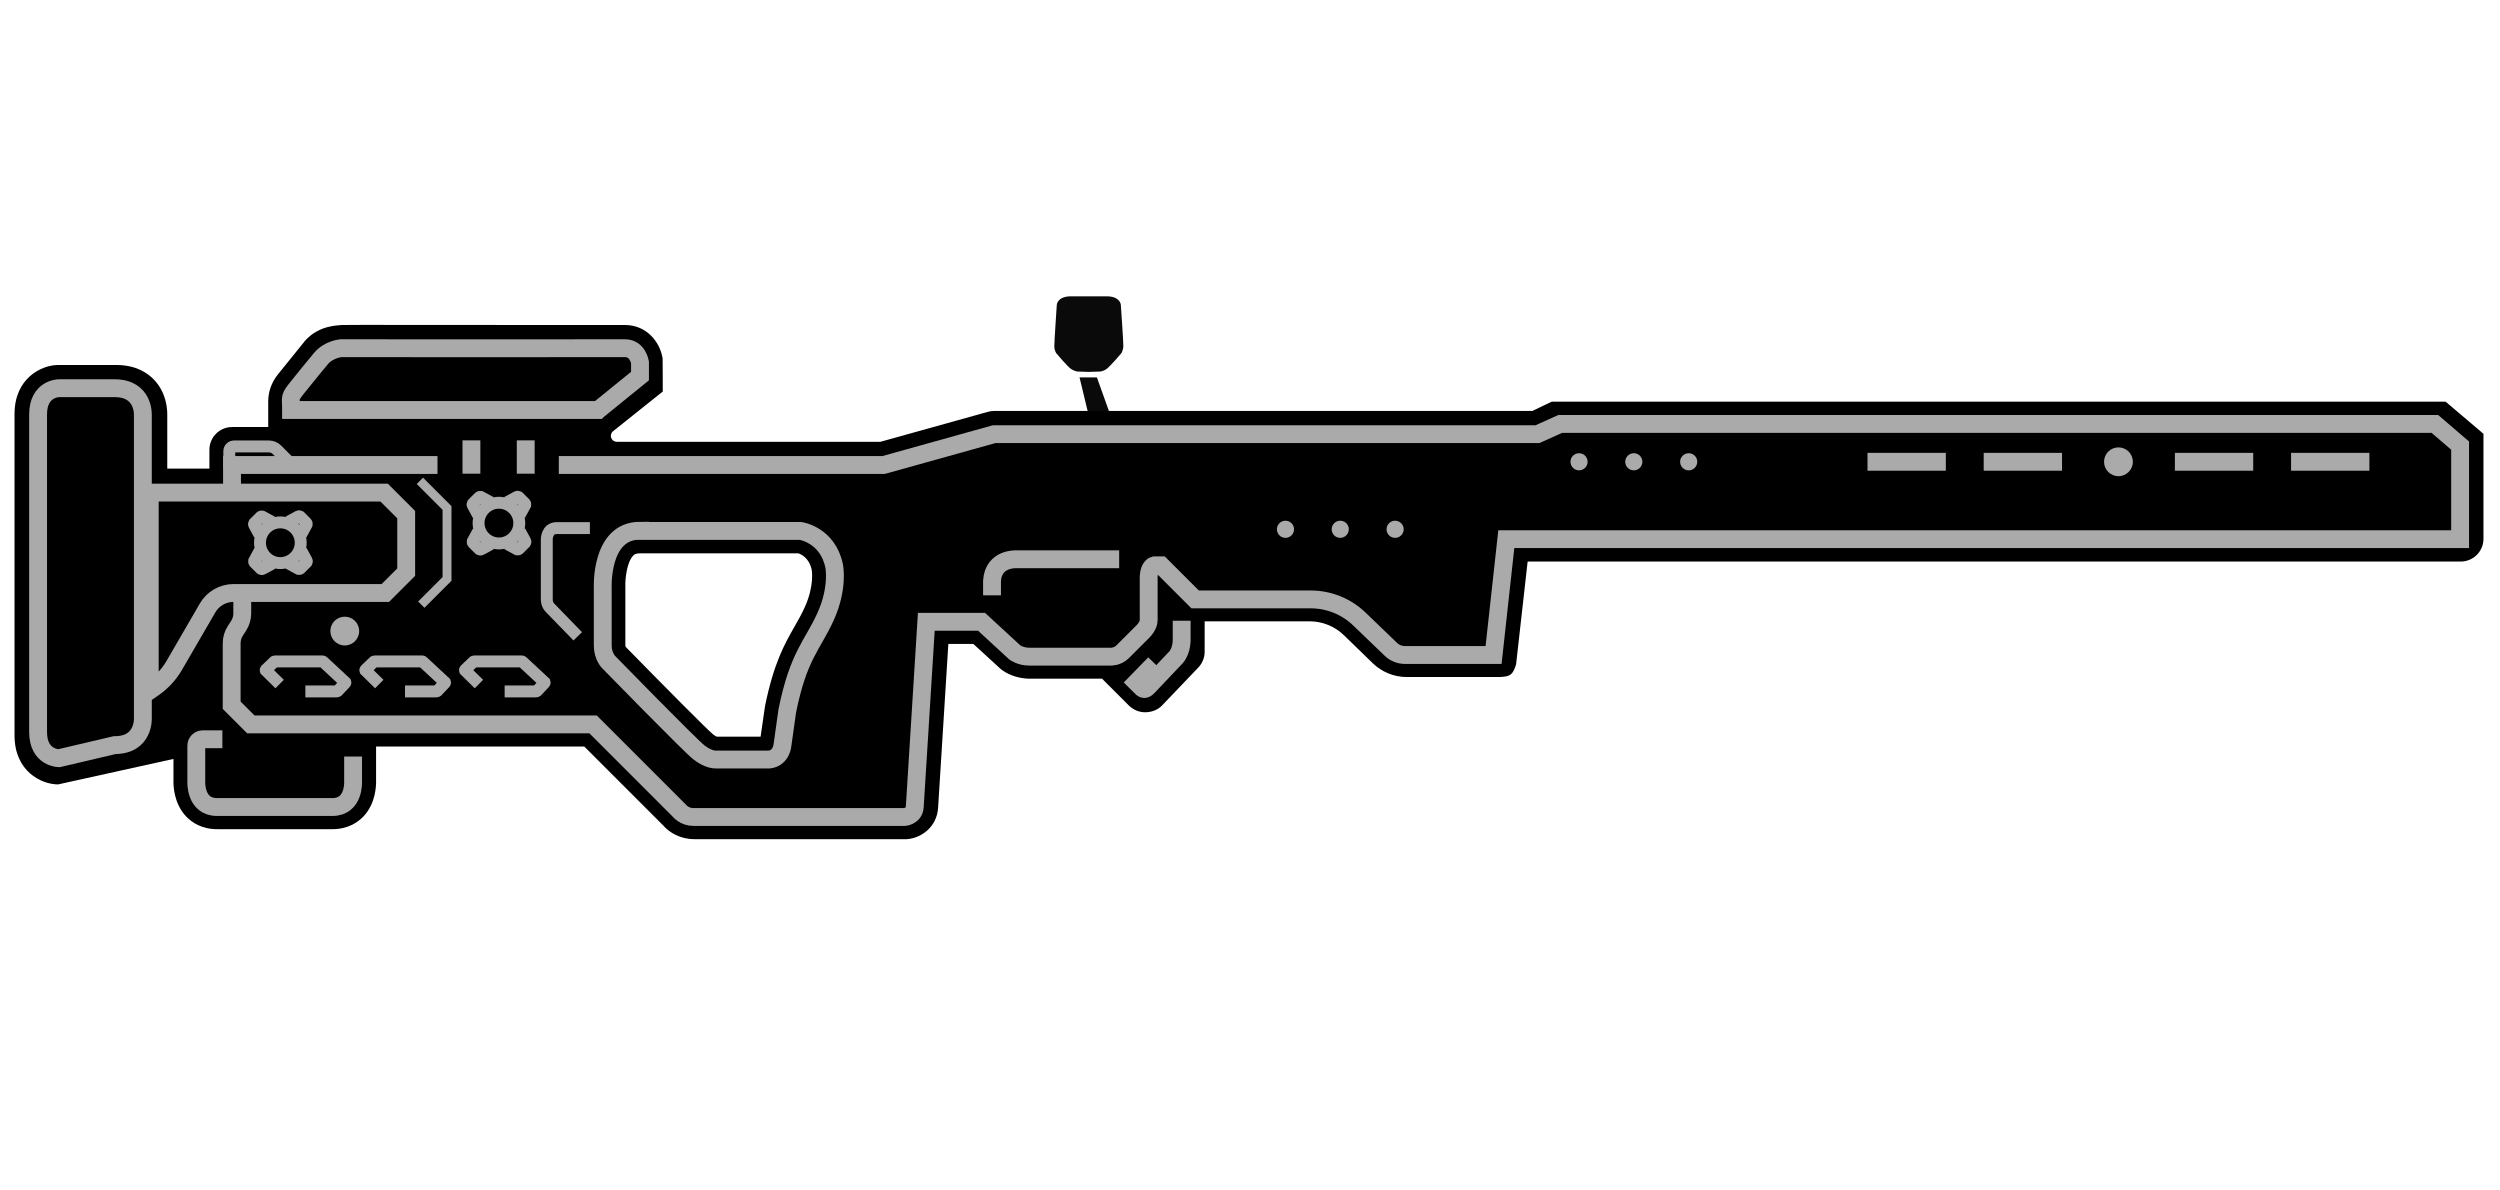 <?xml version="1.0" encoding="UTF-8"?>
<svg id="Layer_1" xmlns="http://www.w3.org/2000/svg" version="1.1" viewBox="0 0 210 100">
  <!-- Generator: Adobe Illustrator 29.0.0, SVG Export Plug-In . SVG Version: 2.1.0 Build 186)  -->
  <defs>
    <style>
      .st0 {
        fill: #0a0a0a;
      }

      .st1, .st2, .st3 {
        fill: none;
        stroke: #aaa;
        stroke-miterlimit: 10;
      }

      .st4 {
        fill: #aaa;
      }

      .st2 {
        stroke-width: 1.5px;
      }

      .st3 {
        stroke-width: .75px;
      }
    </style>
  </defs>
  <g>
    <path class="st0" d="M91.45,31.24l.94-.03s.24,0,.54-.2,1.28-1.36,1.28-1.36c0,0,.13-.26.15-.52s-.21-3.51-.21-3.51c0,0-.01-.69-1.12-.73h-1.57s-1.57,0-1.57,0c-1.11.04-1.12.73-1.12.73,0,0-.22,3.24-.21,3.51s.15.52.15.52c0,0,.97,1.17,1.28,1.36s.54.2.54.2l.94.03Z"/>
    <path class="st0" d="M90.68,31.7l.87,3.61s-.06.74-1.4,2.05l-.6.54.63.53c.15-.33.39-.65.71-.92.55-.46,1.25-.71,1.96-.77.04,0,.08-.01.13-.01,0,0,.45-.44.39-1.59l-1.23-3.44h-1.46Z"/>
  </g>
  <g>
    <path d="M128.66,34.52h-45.15c-.17,0-.35.02-.51.07l-9.04,2.52h-22.15c-.47,0-.68-.59-.31-.89l4.17-3.33s0-2.74-.01-2.78c-.22-1.4-1.36-2.81-3.16-2.81-.49,0-3.29,0-6.82,0-7.06,0-17.01-.02-17.03,0-.18.06-1.77-.04-2.99,1.28l-2.34,2.9c-.51.64-.79,1.43-.79,2.25v2.14h-3.03c-1.05,0-1.91.85-1.91,1.91v1.58h-3.54v-4.45c.01-.44-.03-1.86-1.09-2.99-.54-.58-1.53-1.26-3.18-1.26h-4.9c-1.41,0-3.66,1.12-3.66,4.11v27.01c0,3,2.24,4.11,3.66,4.11l9.69-2.14v1.84c-.01.42.03,1.9,1.07,3,.46.48,1.28,1.06,2.59,1.06h9.7c1.3,0,2.13-.58,2.59-1.06,1.04-1.09,1.08-2.58,1.07-3v-2.88h17.49l6.63,6.63c.5.58,1.42,1.15,2.61,1.15h17.71s.1,0,.15,0c1.22-.09,2.52-1.03,2.62-2.64l.86-13.76h2.1l2.26,2.07c.05.05.11.09.16.13.23.17,1.07.72,2.35.72h6.04l2.29,2.29c.39.34.82.53,1.33.53.51,0,1.04-.18,1.4-.55l3.07-3.21c.34-.36.53-.83.53-1.32v-2.56h8.82c1.07,0,2.1.42,2.87,1.16l2.43,2.36c.76.74,1.79,1.16,2.85,1.16h7.83c.85-.05,1.07-.14,1.36-1.06l.97-8.64h78.38c1.05,0,1.91-.85,1.91-1.91v-8.82l-3.18-2.7h-75.09l-1.64.79ZM67.61,50.98c-.28.63-.58,1.14-.89,1.69-.81,1.42-1.73,3.04-2.46,6.65,0,.04-.37,2.56-.37,2.56h-3.68c-.05-.02-.16-.07-.31-.19-.5-.41-4.12-4.06-7.35-7.36,0-.02-.02-.06-.02-.13v-4.92c-.03-.64.13-2.06.65-2.6.09-.1.22-.2.56-.2h13.31c.23.07.92.36,1.14,1.41,0,.05.22,1.32-.58,3.09Z"/>
    <g>
      <path class="st1" d="M25.3,44.9l.46-.85s.01-.08-.02-.12l-.54-.54s-.08-.04-.12-.02l-.85.46"/>
      <path class="st1" d="M21.81,46.27l-.46.85s-.01.08.02.12l.54.54s.08.04.12.02l.85-.46"/>
      <path class="st1" d="M24.24,47.33l.85.46s.08.01.12-.02l.54-.54s.04-.08.02-.12l-.46-.85"/>
      <path class="st1" d="M22.87,43.85l-.85-.46s-.08-.01-.12.02l-.54.54s-.04.08-.02.12l.46.85"/>
      <circle class="st1" cx="23.55" cy="45.59" r="1.71"/>
    </g>
    <g>
      <path class="st1" d="M43.66,43.26l.46-.85s.01-.08-.02-.12l-.54-.54s-.08-.04-.12-.02l-.85.46"/>
      <path class="st1" d="M40.17,44.63l-.46.85s-.01.08.02.12l.54.54s.08.04.12.02l.85-.46"/>
      <path class="st1" d="M42.6,45.69l.85.46s.08.01.12-.02l.54-.54s.04-.08.02-.12l-.46-.85"/>
      <path class="st1" d="M41.23,42.2l-.85-.46s-.08-.01-.12.02l-.54.54s-.04.08-.02.12l.46.85"/>
      <circle class="st1" cx="41.91" cy="43.94" r="1.71"/>
    </g>
    <circle class="st4" cx="28.96" cy="53.01" r="1.21"/>
    <circle class="st4" cx="177.95" cy="38.79" r="1.21"/>
    <path class="st1" d="M24.29,38.81l-1.03-1.03c-.18-.18-.42-.28-.68-.28h-2.92c-.22,0-.4.18-.4.4v1.46"/>
    <path class="st2" d="M94.01,46.98h-8.62s-1.93-.13-2.06,1.8v1.23"/>
    <path class="st2" d="M53.75,44.6h13.5s2.28.32,2.82,2.95c0,0,.38,1.81-.72,4.24s-2.28,3.26-3.22,7.93l-.4,2.85s-.07,1.1-1.1,1.23h-4.52s-.6.03-1.4-.6-7.56-7.56-7.56-7.56c0,0-.52-.48-.52-1.42v-4.83s-.23-4.81,3.12-4.81Z"/>
    <path class="st2" d="M12,35.97v-1.06s.15-2.3-2.37-2.3h-4.68s-1.75,0-1.75,2.2v26.68c0,2.2,1.75,2.2,1.75,2.2l4.68-1.1c2.52,0,2.37-2.3,2.37-2.3v-24.32Z"/>
    <path class="st2" d="M29.66,63.55v2.12s.11,2.12-1.74,2.12h-1.74s-6.21,0-6.21,0h-1.74c-1.85,0-1.74-2.12-1.74-2.12v-3.03c0-.3.24-.54.54-.54h1.65"/>
    <polyline class="st2" points="36.75 39.06 19.49 39.06 19.49 41.03"/>
    <path class="st2" d="M96.99,55.74l-1.54,1.58.39.39s.13.17.28.17.3-.17.3-.17l2.36-2.49c.53-.59.48-1.57.48-1.57v-1.51"/>
    <path class="st2" d="M50.26,34.43l3.5-2.84v-1.15s-.19-1.2-1.26-1.19c-1.46.01-23.87,0-23.87,0,0,0-1.02.09-1.67.87-.48.57-1.2,1.46-1.86,2.28-.86,1.07-.65.84-.65,2.04h25.8Z"/>
    <line class="st2" x1="39.6" y1="36.99" x2="39.6" y2="39.79"/>
    <line class="st2" x1="44.16" y1="36.99" x2="44.16" y2="39.79"/>
    <path class="st1" d="M23.49,57.46l-1.17-1.15s-.01-.03,0-.04l.72-.69s.04-.02.05-.02h4s.04,0,.05.02l1.87,1.74s.01.03,0,.04l-.66.7s-.03.02-.05.02h-2.65"/>
    <path class="st1" d="M31.86,57.46l-1.17-1.15s-.01-.03,0-.04l.72-.69s.04-.02.05-.02h4s.04,0,.05.02l1.87,1.74s.01.03,0,.04l-.66.7s-.03.02-.05.02h-2.65"/>
    <path class="st1" d="M40.23,57.46l-1.17-1.15s-.01-.03,0-.04l.72-.69s.04-.02.05-.02h4s.04,0,.05.02l1.87,1.74s.01.03,0,.04l-.66.7s-.03.02-.05.02h-2.65"/>
    <path class="st1" d="M49.55,44.36h-2.79c-.84,0-.83.95-.83.95v5.02s-.02.4.24.69l2.36,2.43"/>
    <path class="st2" d="M12.57,41.38h19.7l1.85,1.85v4.83l-1.75,1.75h-12.74c-.91,0-1.75.48-2.2,1.27l-2.79,4.81c-.44.76-1.05,1.42-1.77,1.91l-.29.2v-16.6Z"/>
    <polyline class="st3" points="35.27 40.39 37.55 42.67 37.55 48.63 35.39 50.79"/>
    <path class="st2" d="M46.94,39.06h27.28l9.29-2.59h45.64l1.91-.86h73.47l2.12,1.82v7.86h-80.12l-1.07,9.73h-7.44c-.45,0-.87-.17-1.19-.48l-2.64-2.54c-1.1-1.06-2.57-1.65-4.1-1.65h-9.7l-2.86-2.86h-.58s-.42.1-.46.92v3.69c0,.46-.45.91-.45.91l-1.74,1.74c-.44.44-1.01.41-1.01.41h-6.82c-.75,0-1.22-.35-1.22-.35l-2.8-2.58h-4.64s-.92,14.76-.97,15.55c-.05.79-.86.85-.86.85h-17.71c-.8,0-1.2-.53-1.2-.53l-7.25-7.25h-28.75l-1.61-1.61v-5.21c0-.37.11-.73.31-1.04l.27-.42c.2-.31.31-.67.31-1.04v-1.19"/>
    <line class="st2" x1="189.27" y1="38.79" x2="182.69" y2="38.79"/>
    <line class="st2" x1="199.03" y1="38.79" x2="192.45" y2="38.79"/>
    <line class="st2" x1="163.45" y1="38.79" x2="156.87" y2="38.79"/>
    <line class="st2" x1="173.21" y1="38.79" x2="166.63" y2="38.79"/>
    <circle class="st4" cx="107.98" cy="44.46" r=".72"/>
    <circle class="st4" cx="112.58" cy="44.46" r=".72"/>
    <circle class="st4" cx="117.19" cy="44.46" r=".72"/>
    <circle class="st4" cx="132.64" cy="38.79" r=".72"/>
    <circle class="st4" cx="137.24" cy="38.79" r=".72"/>
    <circle class="st4" cx="141.85" cy="38.79" r=".72"/>
  </g>
</svg>